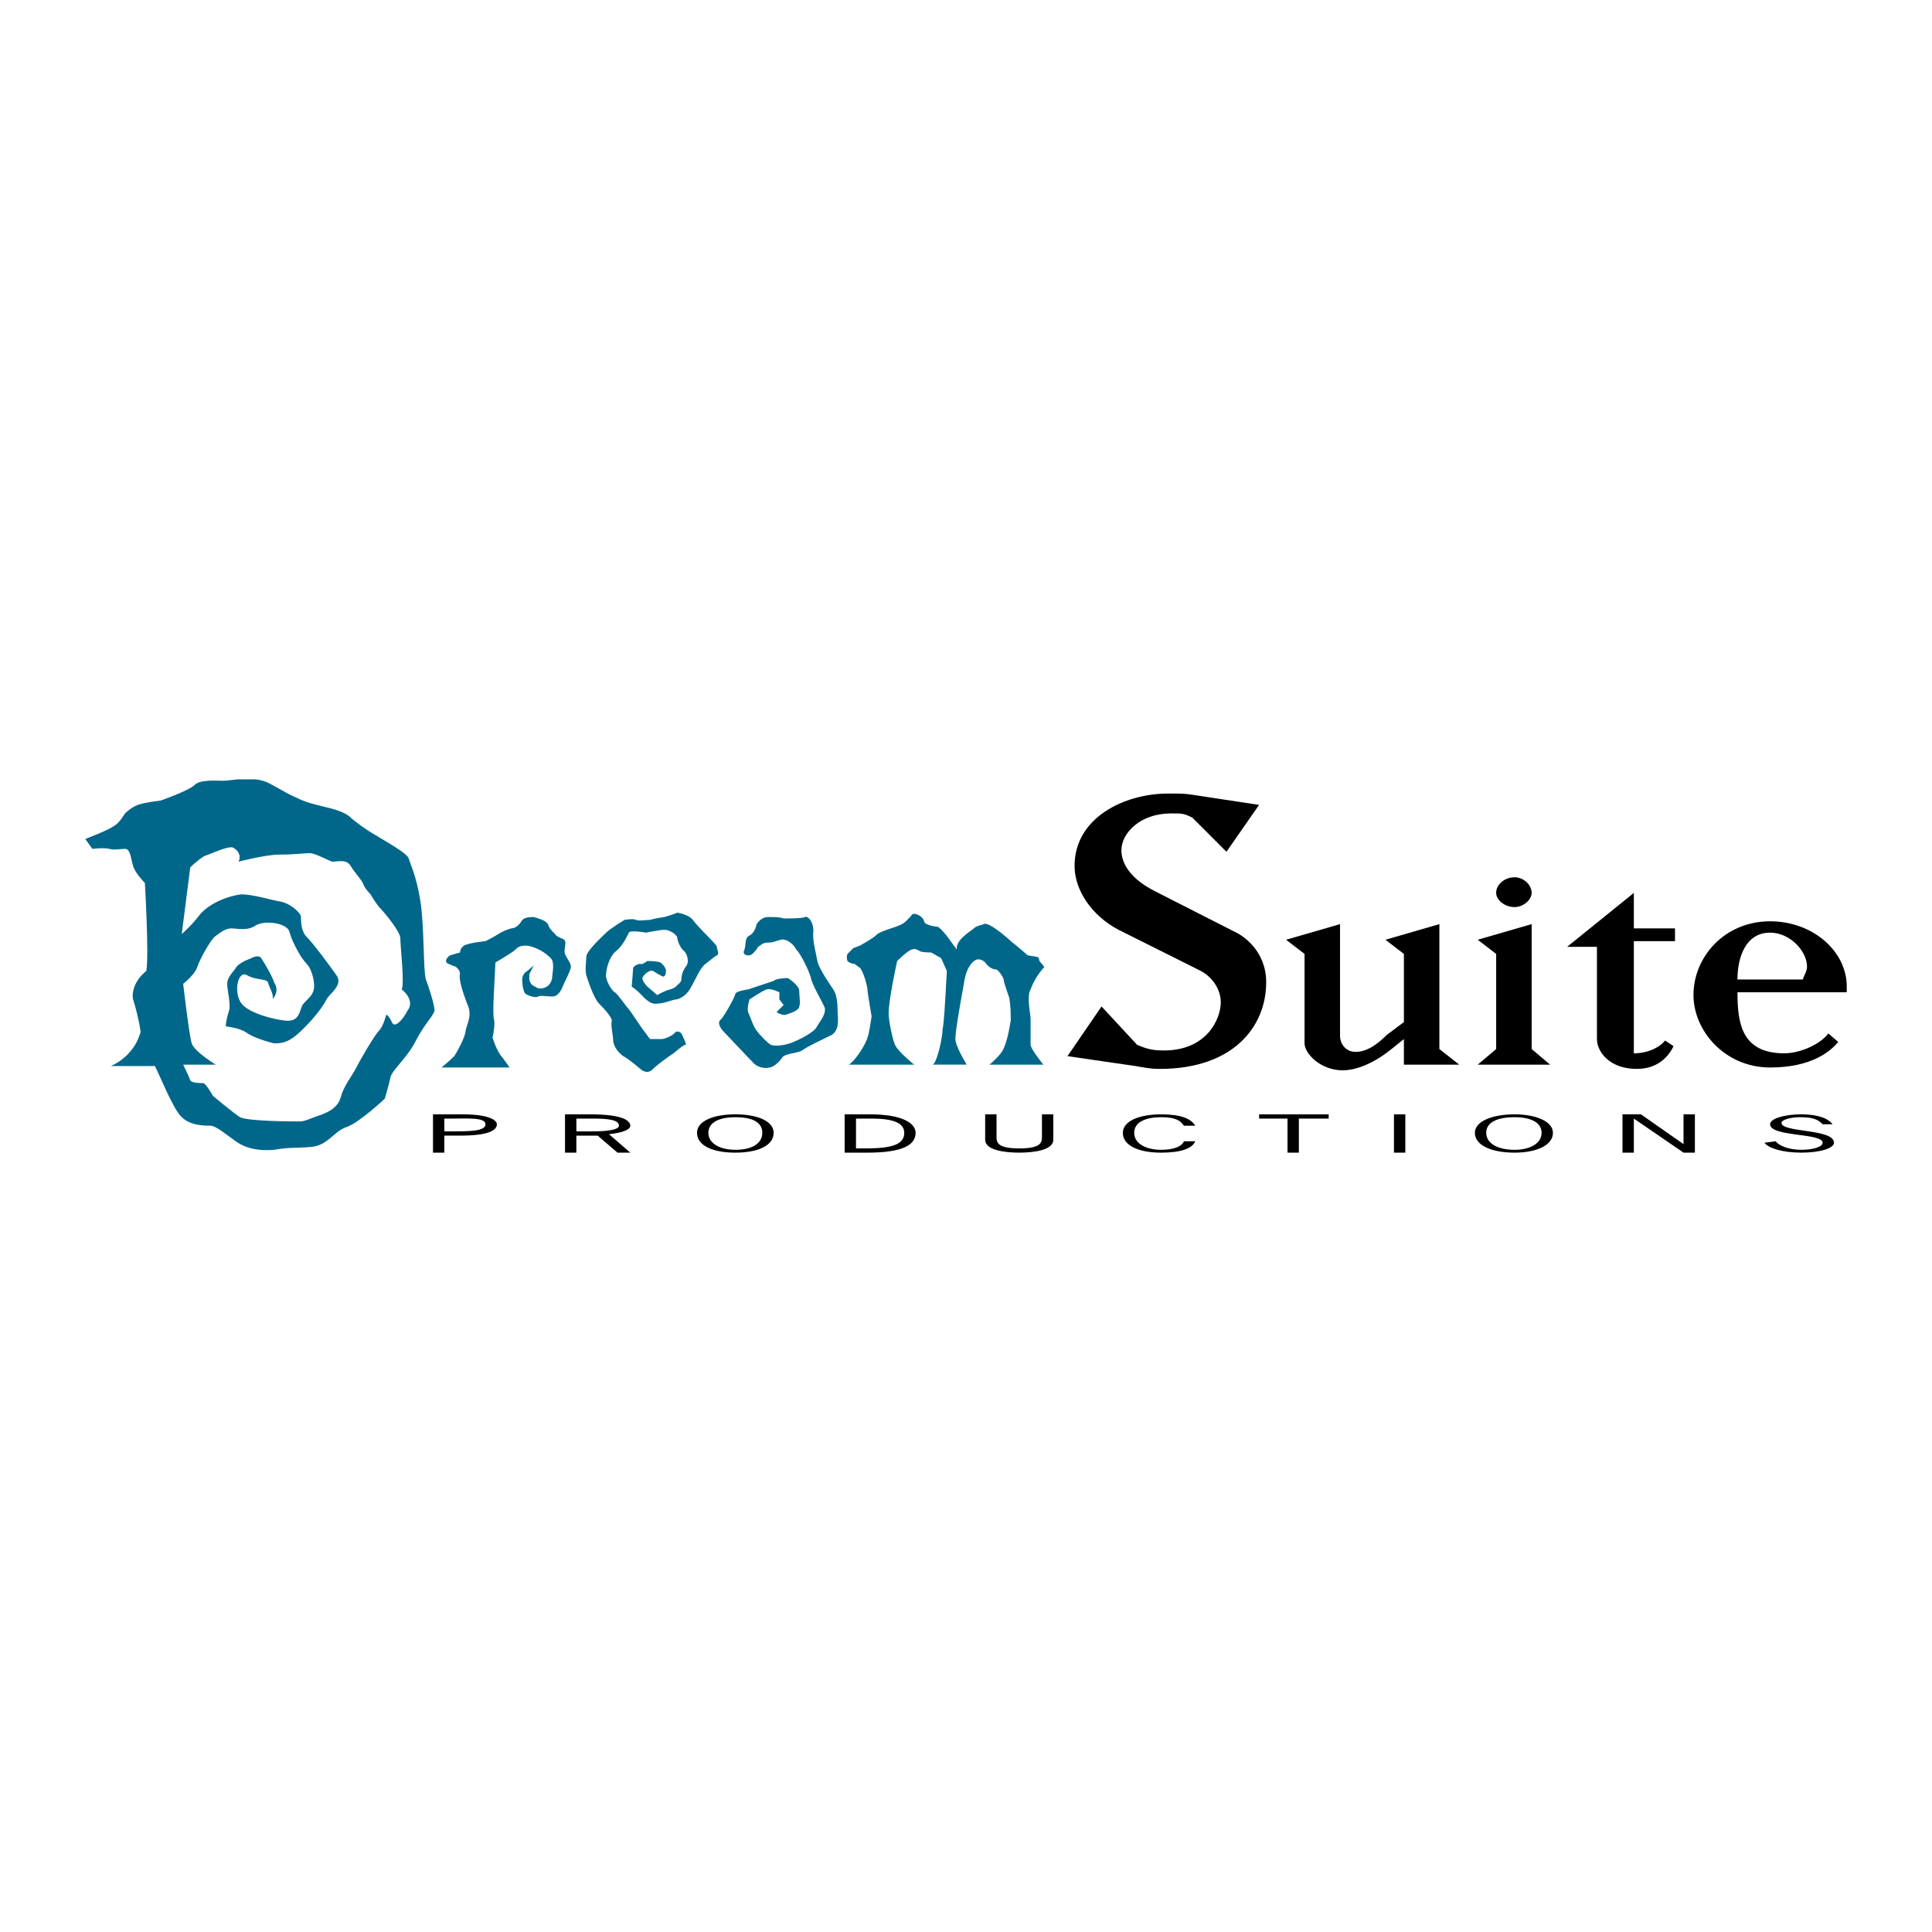 <?xml version="1.0" encoding="utf-8"?>
<!-- Generator: Adobe Illustrator 13.0.0, SVG Export Plug-In . SVG Version: 6.00 Build 14948)  -->
<!DOCTYPE svg PUBLIC "-//W3C//DTD SVG 1.0//EN" "http://www.w3.org/TR/2001/REC-SVG-20010904/DTD/svg10.dtd">
<svg version="1.0" id="Layer_1" xmlns="http://www.w3.org/2000/svg" xmlns:xlink="http://www.w3.org/1999/xlink" x="0px" y="0px"
	 width="192.756px" height="192.756px" viewBox="0 0 192.756 192.756" enable-background="new 0 0 192.756 192.756"
	 xml:space="preserve">
<g>
	<polygon fill-rule="evenodd" clip-rule="evenodd" fill="#FFFFFF" points="0,0 192.756,0 192.756,192.756 0,192.756 0,0 	"/>
	<path fill-rule="evenodd" clip-rule="evenodd" fill="#00678B" d="M43.342,100.697c0-0.426-0.566-2.266-0.85-2.975
		c-0.283-0.849-0.142-5.381-0.566-7.93c-0.425-2.549-0.991-3.54-1.133-4.107c-0.142-0.566-2.266-1.699-3.399-2.407
		c-0.991-0.566-2.124-1.417-2.549-1.841c-0.566-0.425-1.416-0.708-2.69-0.992c-1.133-0.283-1.699-0.425-2.549-0.85
		c-0.708-0.283-1.133-0.567-2.69-1.416c-0.436-0.238-0.926-0.366-1.425-0.425h-1.736c-0.635,0.055-1.182,0.142-1.512,0.142
		c-0.708,0-2.266-0.142-2.833,0.424c-0.566,0.567-3.399,1.558-3.399,1.558s-1.416,0.142-2.266,0.425
		c-0.708,0.283-1.274,0.85-1.274,0.85s-0.566,0.992-1.133,1.275c-0.566,0.424-2.833,1.274-2.833,1.274l0.708,0.991
		c0,0,1.133-0.142,1.7,0c0.425,0.142,1.133,0,1.558,0c0.566,0,0.566,0.991,0.85,1.841c0.283,0.708,1.133,1.558,1.133,1.558
		s0.425,7.223,0.142,8.78c-1.558,1.275-1.417,2.691-1.275,2.974c0.142,0.424,0.567,1.982,0.708,3.115
		c-0.708,2.549-2.974,3.398-2.974,3.398s3.541,0,4.39,0c0.283,0.426,1.841,4.391,2.691,5.1c0.85,0.85,2.266,0.85,2.832,0.85
		s1.558,0.85,2.549,1.557c0.991,0.709,2.266,0.992,3.823,0.85c1.7-0.283,1.983-0.141,3.683-0.283
		c1.699-0.141,2.266-1.557,3.54-1.982c1.275-0.424,3.824-2.832,3.824-2.832s0.425-1.416,0.566-2.125
		c0.142-0.707,1.7-1.982,2.549-3.682S43.483,101.121,43.342,100.697L43.342,100.697z M40.651,100.838
		c-0.425,0.852-1.275,1.842-1.558,1.135c-0.425-0.852-0.566-0.709-0.566-0.709s-0.284,1.133-0.708,1.559
		c-0.425,0.424-1.841,2.832-2.266,3.682c-0.425,0.85-1.274,1.84-1.558,2.975c-0.283,0.99-1.133,1.416-1.841,1.699
		c-1.275,0.424-1.699,0.707-2.266,0.707c-0.566,0-5.098,0-5.948-0.424c-0.85-0.566-2.691-2.125-2.691-2.125
		s-0.708-1.275-0.991-1.275s-1.133,0-1.274-0.283c-0.142-0.424-0.708-1.557-0.708-1.557h3.257c0,0-2.124-1.275-2.407-2.125
		c-0.283-0.99-0.85-5.947-0.85-5.947s1.133-0.85,1.417-1.7c0.283-0.85,1.274-2.549,1.699-2.974c0.425-0.283,0.992-0.85,1.7-0.85
		c0.566,0,1.558,0.283,2.407-0.283s3.257-0.283,3.399,0.708c0.283,0.991,1.133,2.549,1.699,3.116
		c0.567,0.566,0.85,1.983,0.708,2.549c-0.142,0.707-0.708,0.99-1.133,1.557c-0.283,0.566-0.283,1.701-1.699,1.559
		c-1.274-0.141-3.399-0.709-4.249-1.559c-0.991-0.99-0.566-3.54,0.425-2.973c0.991,0.566,2.125,0.283,2.125,0.85
		c0.142,0.424,0.566,1.133,0.425,1.557c0.566-0.707,0.425-1.273,0.141-1.699c-0.141-0.566-0.991-1.982-1.274-2.407
		c-0.283-0.425-0.991,0-0.991,0s-1.274,0.425-1.558,0.991c-0.425,0.566-0.85,0.992-0.85,1.558c0,0.707,0.425,2.123,0.141,2.832
		c-0.283,0.85-0.283,1.416-0.283,1.416s1.274,0.141,1.982,0.566c0.708,0.566,2.266,0.992,2.832,1.133c0.567,0,1.275,0,2.266-0.85
		s2.408-2.408,2.974-3.541c0.283-0.566,1.7-1.416,0.991-2.406c-0.708-0.992-2.266-3.116-2.974-3.824
		c-0.566-0.566-0.566-1.558-0.566-1.982s-1.133-1.417-2.125-1.558c-0.85-0.142-2.691-0.708-3.824-0.708
		c-1.275,0.142-3.116,0.85-4.107,1.983c-0.85,1.133-1.841,1.982-1.841,1.982l0.85-6.656c0,0,0.708-0.708,1.416-1.133
		c0.85-0.283,2.266-0.991,2.833-0.85c0.566,0.283,0.85,0.85,0.566,1.417c0,0,2.691-0.708,4.107-0.708
		c1.558,0,2.407-0.142,2.974-0.142c0.567,0,1.841,0.708,2.266,0.85c0.566,0,1.416-0.284,1.841,0.424
		c0.424,0.708,1.133,1.417,1.274,1.841s0.708,0.991,0.708,0.991s0.566,0.992,0.991,1.416c0.283,0.284,1.983,2.266,1.983,2.974
		c0,0.85,0.425,4.39,0.142,5.099C40.793,99.281,41.218,100.131,40.651,100.838L40.651,100.838z"/>
	<path fill-rule="evenodd" clip-rule="evenodd" fill="#00678B" d="M48.44,93.899c0,0,0.85-0.425,1.274-0.708s0.85-0.425,1.274-0.566
		c0.283,0,0.708-0.142,1.133-0.85c0.283-0.283,0.85-0.283,1.133-0.283c0.425,0.142,1.133,0.283,1.416,0.708
		c0.142,0.425,0.283,0.566,0.708,0.991c0.283,0.425,0.991,0.425,0.991,0.708c0.141,0.142-0.142,0.991,0,1.274
		c0.141,0.425,0.708,0.992,0.566,1.417c-0.142,0.566-0.708,1.558-0.85,1.982c-0.142,0.283-0.425,0.85-0.992,0.85
		c-0.566,0-1.133-0.141-1.416,0c-0.142,0.143-0.85,0-1.274-0.283c-0.283-0.424-0.283-1.133-0.283-1.133s-0.142-0.566,0.283-0.99
		c0.425-0.284,0.85-0.708,0.85-0.708s-0.283,0.566-0.425,0.849c0,0.283-0.142,0.709,0.283,1.133
		c0.566,0.283,0.566,0.426,1.133,0.283c0.566-0.141,0.85-0.707,0.85-1.133c0-0.283,0.284-1.416-0.142-1.84
		c-0.425-0.425-0.991-0.85-1.841-1.133c-0.85-0.283-1.417,0-1.558,0.142c-0.142,0.283-2.125,1.417-2.125,1.417l-0.142,2.832
		c0,0-0.142,2.408,0,2.834c0.142,0.566-0.142,1.84-0.142,1.84s0.425,1.416,0.991,1.982c0.425,0.566,0.708,0.992,0.708,0.992H44.05
		c0,0,0.85-0.709,1.274-1.133c0.283-0.426,1.133-1.982,1.133-2.549c0.142-0.709,0.708-1.559,0.142-2.691
		c-0.425-1.133-0.85-2.408-0.708-2.975c0-0.424-0.425-0.708-0.425-0.708s-0.425-0.142-0.708-0.283
		c-0.425-0.142-0.283-0.566,0.142-0.85c0.425-0.142,0.991-0.283,0.991-0.283s0-0.425,0.425-0.708
		C46.883,94.041,48.44,93.899,48.44,93.899L48.44,93.899z"/>
	<path fill-rule="evenodd" clip-rule="evenodd" fill="#00678B" d="M64.443,93.05c0,0,1.416-0.283,1.841-0.283
		s0.991,0.283,1.274,0.708c0,0.425,0.425,1.275,0.708,1.416c0.283,0.283,0.566,1.133,0.142,1.558
		c-0.284,0.425-0.425,0.85-0.425,1.274c0,0.283-0.425,0.566-0.425,0.566s-0.142,0.283-0.708,0.426
		c-0.566,0.141-1.274,0.566-1.274,0.566l-0.992-0.85c0,0-0.708-0.709-0.424-0.992c0.141-0.283,0.708-0.708,0.991-0.566
		c0.425,0.283,0.991,0.566,0.991,0.566s0.283,0,0.283-0.424c0.142-0.284-0.283-0.85-0.566-0.992s-1.275-0.142-1.275-0.142
		s-0.566,0.425-0.708,0.283c-0.283,0-0.708,0.283-0.708,0.425s-0.142,1.841-0.142,1.841s0.425,0.283,0.85,0.707
		c0.425,0.426,0.992,1.133,1.7,0.992c0.708,0,1.558-0.426,1.982-0.426c0.425-0.141,0.991-0.424,1.417-1.273
		c0.425-0.709,0.85-1.841,1.416-2.266s0.85-0.708,1.133-0.85c0.283-0.142,0-0.566,0-0.85c0-0.141-0.85-0.991-0.85-0.991
		s-1.133-1.133-1.558-1.699c-0.284-0.425-1.275-0.708-1.558-0.708c-0.283,0.142-1.274,0.425-1.274,0.425s-0.991,0.142-1.416,0.283
		c-0.425,0-1.133,0.142-1.416,0c-0.284-0.142-1.133,0-1.133,0s-1.416,0.85-1.841,1.274c-0.425,0.425-1.983,1.841-1.983,2.408
		c0,0.425-0.142,1.274,0,1.841c0.142,0.424,0.708,2.266,1.274,2.832c0.708,0.707,1.275,1.416,1.275,1.699
		c-0.142,0.426,0.142,1.559,0.142,2.125c0.142,0.566,0.425,0.99,0.991,1.416c0.566,0.283,1.699,1.273,1.699,1.273
		s0.567,0.566,1.133,0.143c0.566-0.566,1.558-1.275,1.982-1.559c0.283-0.141,1.133-0.99,1.417-0.99c0.141,0-0.425-1.133-0.425-1.133
		s-0.425-0.426-0.708,0c-0.283,0.283-0.991,0.566-1.274,0.566c-0.425,0-1.133,0-1.133,0s-0.142-0.143-0.425-0.566
		c-0.283-0.283-1.558-2.268-1.7-2.408c-0.283-0.283-1.133-1.559-1.416-1.699c-0.283-0.143-0.991-1.275-0.85-1.842
		c0-0.424,0.283-1.699,0.991-2.266c0.708-0.566,1.133-1.558,1.274-1.841S64.443,93.05,64.443,93.05L64.443,93.05z"/>
	<path fill-rule="evenodd" clip-rule="evenodd" fill="#00678B" d="M75.489,92.2c0,0,0.425-0.708,1.133-0.708
		c0.708,0,1.133,0,1.558,0.142c0.425,0,1.982,0,2.125-0.142c0.283-0.142,0.849,0.425,0.849,1.416
		c-0.141,0.85,0.284,2.266,0.425,3.116c0.283,0.85,1.274,2.265,1.558,2.691c0.283,0.424,0.425,1.133,0.425,1.982
		c0,0.709,0.283,1.982-0.566,2.549c-0.85,0.426-2.408,1.133-2.974,1.559c-0.425,0.283-1.7,0.283-1.983,0.707
		c-0.142,0.283-0.85,0.992-1.274,0.992c-0.425,0.141-1.275,0-1.7-0.566c-0.566-0.566-2.408-2.549-2.832-2.975
		c-0.425-0.426-0.708-0.99-0.283-1.273c0.283-0.283,1.416-2.268,1.416-2.551c0.142-0.283,1.275-0.424,1.275-0.424
		s2.125-0.709,2.549-0.85c0.283-0.283,1.416-0.283,1.416-0.283s1.133,0.707,1.133,1.273s0.142,1.275,0,1.559
		c0,0.424-0.991,0.707-1.416,0.85c-0.425,0-0.85-0.283-0.85-0.283l0.708-0.709l-0.425-0.566v-0.707c0,0-0.85-0.426-1.274-0.283
		c-0.425,0.141-1.7,0.99-1.7,0.99s-0.283,0.85-0.142,1.275c0.142,0.283,0.566,1.557,0.85,1.842c0.283,0.424,1.133,1.273,1.416,1.416
		c0.284,0.141,1.275,0.141,2.266-0.283c0.991-0.426,1.982-0.992,2.266-1.418c0.283-0.564,0.991-1.273,0.85-1.982
		c-0.283-0.707-1.274-2.266-1.417-3.115c-0.283-0.849-0.991-2.266-1.416-2.69c-0.283-0.567-0.991-1.133-1.558-0.992
		s-0.708,0.283-1.275,0.283c-0.566,0-0.708,0.284-0.991,0.425c-0.142,0.284-0.283,0.425-0.566,0.708
		c-0.283,0.284-0.991,0.142-0.85-0.283c0.283-0.566,0-1.274,0.566-1.558S75.489,92.2,75.489,92.2L75.489,92.2z"/>
	<path fill-rule="evenodd" clip-rule="evenodd" fill="#00678B" d="M84.553,95.174c0,0-0.142,0.284,0,0.708
		c0.283,0.283,0.708,0.283,0.708,0.283l0.566,0.425c0,0,0.425,0.566,0.708,1.982c0,0.426,0.425,2.834,0.425,2.834
		s-0.283,1.982-0.425,2.123c0,0.283-0.991,2.125-1.841,2.691c1.983,0,6.515,0,6.515,0s-1.416-1.133-1.841-1.842
		c-0.283-0.424-0.708-2.549-0.708-3.258c0-1.416,0.85-5.239,0.85-5.239s0.991-0.992,1.416-1.133c0.425-0.142,0.566,0,0.85,0.141
		c0.142,0.142,1.133,0.142,1.133,0.142l0.992,0.566l0.566,1.274l-0.141,2.548c0,0-0.142,2.691-0.283,3.258
		c0,0.85-0.567,3.398-0.992,3.541c0.992,0,3.399,0,3.399,0s-1.133-1.842-1.133-2.549c0-0.85,0.566-3.967,0.85-5.523
		c0.283-2.125,1.275-2.408,1.275-2.408s0.425-0.142,0.85,0.283c0.283,0.425,0.708,0.708,1.133,0.708
		c0.283,0.142,0.708,0.85,0.708,0.991c0,0.283,0.566,1.842,0.566,1.842c0.142,0.85,0.142,1.557,0.142,2.266
		c-0.142,0.85-0.425,2.549-0.991,3.258c-0.566,0.707-1.133,1.133-1.133,1.133h5.381c0,0-1.274-1.559-1.274-1.982
		c0-0.283,0-1.982,0-2.549c0-0.568-0.425-2.268,0-2.975c0.283-0.85,0.992-1.841,1.274-2.125c0.283-0.142-0.425-0.566-0.425-0.85
		s-0.283-0.283-0.283-0.283l-0.85-0.142c0,0-1.133-0.991-1.699-1.417c-0.425-0.425-2.266-1.982-2.69-1.699
		c-0.283,0.142-0.708,0.142-0.991,0.425s-1.841,1.133-1.7,2.125c-0.425-0.567-1.133-1.7-1.841-2.266c0,0-1.417-0.142-1.417-0.566
		c-0.142-0.567-1.133-0.991-1.274-0.567c-0.283,0.284-0.708,0.85-1.274,0.992c-0.142,0.142-1.983,0.566-2.266,0.991
		c-0.283,0.283-1.558,0.992-1.558,0.992l-0.708,0.283L84.553,95.174L84.553,95.174z"/>
	<path fill-rule="evenodd" clip-rule="evenodd" d="M115.709,106.645c-0.991,0-1.558-0.141-2.407-0.283l-6.798-0.99l3.398-4.957
		l3.541,3.824c0.991,0.424,1.558,0.566,2.69,0.566c4.249,0,5.665-3.115,5.665-4.816c0-1.133-0.708-2.549-2.267-3.256l-7.931-3.965
		c-2.69-1.417-4.39-3.965-4.39-6.373c0-4.815,4.956-7.222,9.347-7.222c1.558,0,1.558,0,2.549,0.142l6.515,0.991l-3.257,4.673
		l-3.399-3.399c-0.85-0.425-0.991-0.425-2.124-0.425c-3.115,0-4.957,1.983-4.957,3.682c0,1.274,0.85,2.833,3.399,4.107l7.789,3.965
		c0.991,0.425,3.257,1.982,3.257,5.098C126.33,102.396,123.073,106.645,115.709,106.645L115.709,106.645z"/>
	<path fill-rule="evenodd" clip-rule="evenodd" d="M143.607,92.2v12.462l1.982,1.559h-5.522v-2.549l-1.416,1.133
		c-1.983,1.557-3.683,1.982-4.674,1.982c-2.266,0-3.823-1.699-3.823-2.691v-8.922l-1.842-1.416l5.382-1.558v11.188
		c0,0.566,0.425,1.557,1.558,1.557c0.991,0,1.983-0.566,3.116-1.699l1.699-1.273v-6.799l-1.841-1.416L143.607,92.2L143.607,92.2z"/>
	<path fill-rule="evenodd" clip-rule="evenodd" d="M147.432,106.221l1.841-1.559v-9.488l-1.841-1.416l5.381-1.558v12.462
		l1.841,1.559H147.432L147.432,106.221z M151.113,90.501c-0.991,0-1.841-0.708-1.841-1.417c0-0.85,0.85-1.558,1.841-1.558
		c0.85,0,1.699,0.708,1.699,1.558C152.812,89.792,151.963,90.501,151.113,90.501L151.113,90.501z"/>
	<path fill-rule="evenodd" clip-rule="evenodd" d="M166.975,104.379c-0.425,0.85-1.416,2.266-3.682,2.266
		c-2.691,0-3.966-1.699-3.966-2.973v-9.206h-2.974l6.655-5.381v3.541h4.107v1.274h-4.107v11.188c1.559,0,2.691-0.709,3.116-1.275
		L166.975,104.379L166.975,104.379z"/>
	<path fill-rule="evenodd" clip-rule="evenodd" d="M173.348,98.998c0,3.115,0.425,6.09,4.673,6.09c1.7,0,3.683-0.992,4.391-1.982
		l0.991,0.85c-0.708,0.85-2.549,2.549-6.798,2.549c-4.531,0-7.647-3.682-7.647-7.223c0-3.824,3.116-7.364,7.647-7.364
		c4.249,0,7.647,2.974,7.647,6.515c0,0.141,0,0.566,0,0.566H173.348L173.348,98.998z M179.862,97.723
		c0.142-0.424,0.425-0.849,0.425-1.274c0-1.558-1.7-3.399-3.683-3.399c-2.407,0-3.257,2.408-3.257,4.673
		C174.339,97.723,179.862,97.723,179.862,97.723L179.862,97.723z"/>
	<path fill-rule="evenodd" clip-rule="evenodd" d="M46.174,111.178c2.549,0,3.399,0.566,3.399,0.99c0,0.566-0.708,1.133-3.682,1.133
		h-1.558V115H43.2v-3.822H46.174L46.174,111.178z M44.333,112.877h0.85c1.558,0,3.257,0,3.257-0.709
		c0-0.707-1.841-0.566-3.399-0.566h-0.708V112.877L44.333,112.877z"/>
	<path fill-rule="evenodd" clip-rule="evenodd" d="M58.92,111.178c3.399,0,3.965,0.707,3.965,1.133c0,0.424-0.85,0.707-2.125,0.85
		l2.125,1.84h-1.274l-1.982-1.699h-2.125V115h-1.133v-3.822H58.92L58.92,111.178z M57.504,112.877h1.558
		c2.125,0,2.691-0.283,2.691-0.566c0-0.566-0.992-0.709-2.549-0.709h-1.699V112.877L57.504,112.877z"/>
	<path fill-rule="evenodd" clip-rule="evenodd" d="M77.189,113.018c0,1.275-1.558,1.982-3.824,1.982
		c-2.266,0-3.824-0.707-3.824-1.982c0-1.133,1.558-1.84,3.824-1.84C75.631,111.178,77.189,111.885,77.189,113.018L77.189,113.018z
		 M70.674,113.018c0,1.133,1.275,1.699,2.69,1.699c1.558,0,2.691-0.566,2.691-1.699s-1.133-1.557-2.691-1.557
		C71.949,111.461,70.674,111.885,70.674,113.018L70.674,113.018z"/>
	<path fill-rule="evenodd" clip-rule="evenodd" d="M86.819,111.178c3.116,0,4.532,0.85,4.532,1.84c0,1.275-1.416,1.982-4.815,1.982
		H84.27v-3.822H86.819L86.819,111.178z M85.402,114.576h0.992c2.691,0,3.824-0.426,3.824-1.559c0-0.99-1.133-1.416-3.257-1.416
		h-1.558V114.576L85.402,114.576z"/>
	<path fill-rule="evenodd" clip-rule="evenodd" d="M105.088,113.727c0,0.99-1.842,1.273-3.399,1.273s-3.398-0.283-3.398-1.273
		v-2.549h1.133v2.266c0,0.566,0.142,1.133,2.266,1.133c2.125,0,2.266-0.566,2.266-1.133v-2.266h1.134V113.727L105.088,113.727z"/>
	<path fill-rule="evenodd" clip-rule="evenodd" d="M118.116,112.311c-0.283-0.426-0.708-0.85-2.266-0.85
		c-1.416,0-2.69,0.424-2.69,1.557s1.274,1.699,2.69,1.699s2.124-0.424,2.266-0.85h1.133c-0.283,0.709-1.416,1.133-3.398,1.133
		c-2.266,0-3.824-0.707-3.824-1.982c0-1.133,1.559-1.84,3.824-1.84c1.982,0,2.974,0.424,3.398,1.133H118.116L118.116,112.311z"/>
	<polygon fill-rule="evenodd" clip-rule="evenodd" points="132.562,111.602 129.588,111.602 129.588,115 128.455,115 
		128.455,111.602 125.622,111.602 125.622,111.178 132.562,111.178 132.562,111.602 	"/>
	<polygon fill-rule="evenodd" clip-rule="evenodd" points="139.076,111.178 140.209,111.178 140.209,115 139.076,115 
		139.076,111.178 	"/>
	<path fill-rule="evenodd" clip-rule="evenodd" d="M154.937,113.018c0,1.275-1.699,1.982-3.823,1.982
		c-2.266,0-3.965-0.707-3.965-1.982c0-1.133,1.699-1.84,3.965-1.84C153.237,111.178,154.937,111.885,154.937,113.018
		L154.937,113.018z M148.281,113.018c0,1.133,1.274,1.699,2.832,1.699c1.416,0,2.691-0.566,2.691-1.699s-1.275-1.557-2.691-1.557
		C149.556,111.461,148.281,111.885,148.281,113.018L148.281,113.018z"/>
	<polygon fill-rule="evenodd" clip-rule="evenodd" points="163.009,115 161.877,115 161.877,111.178 163.718,111.178 
		167.966,114.15 167.966,114.15 167.966,111.178 169.099,111.178 169.099,115 167.966,115 163.009,111.602 163.009,111.602 
		163.009,115 	"/>
	<path fill-rule="evenodd" clip-rule="evenodd" d="M181.845,112.168c-0.425-0.424-0.85-0.707-2.267-0.707
		c-0.991,0-1.841,0.283-1.841,0.566c0,0.99,5.24,0.566,5.24,1.982c0,0.566-1.416,0.99-3.257,0.99c-1.842,0-3.258-0.424-3.683-0.99
		l1.133-0.143c0.283,0.426,1.274,0.85,2.55,0.85c1.133,0,2.124-0.283,2.124-0.707c0-0.992-5.24-0.566-5.24-1.842
		c0-0.566,1.416-0.99,3.116-0.99c1.699,0,2.69,0.424,3.115,0.99H181.845L181.845,112.168z"/>
</g>
</svg>
